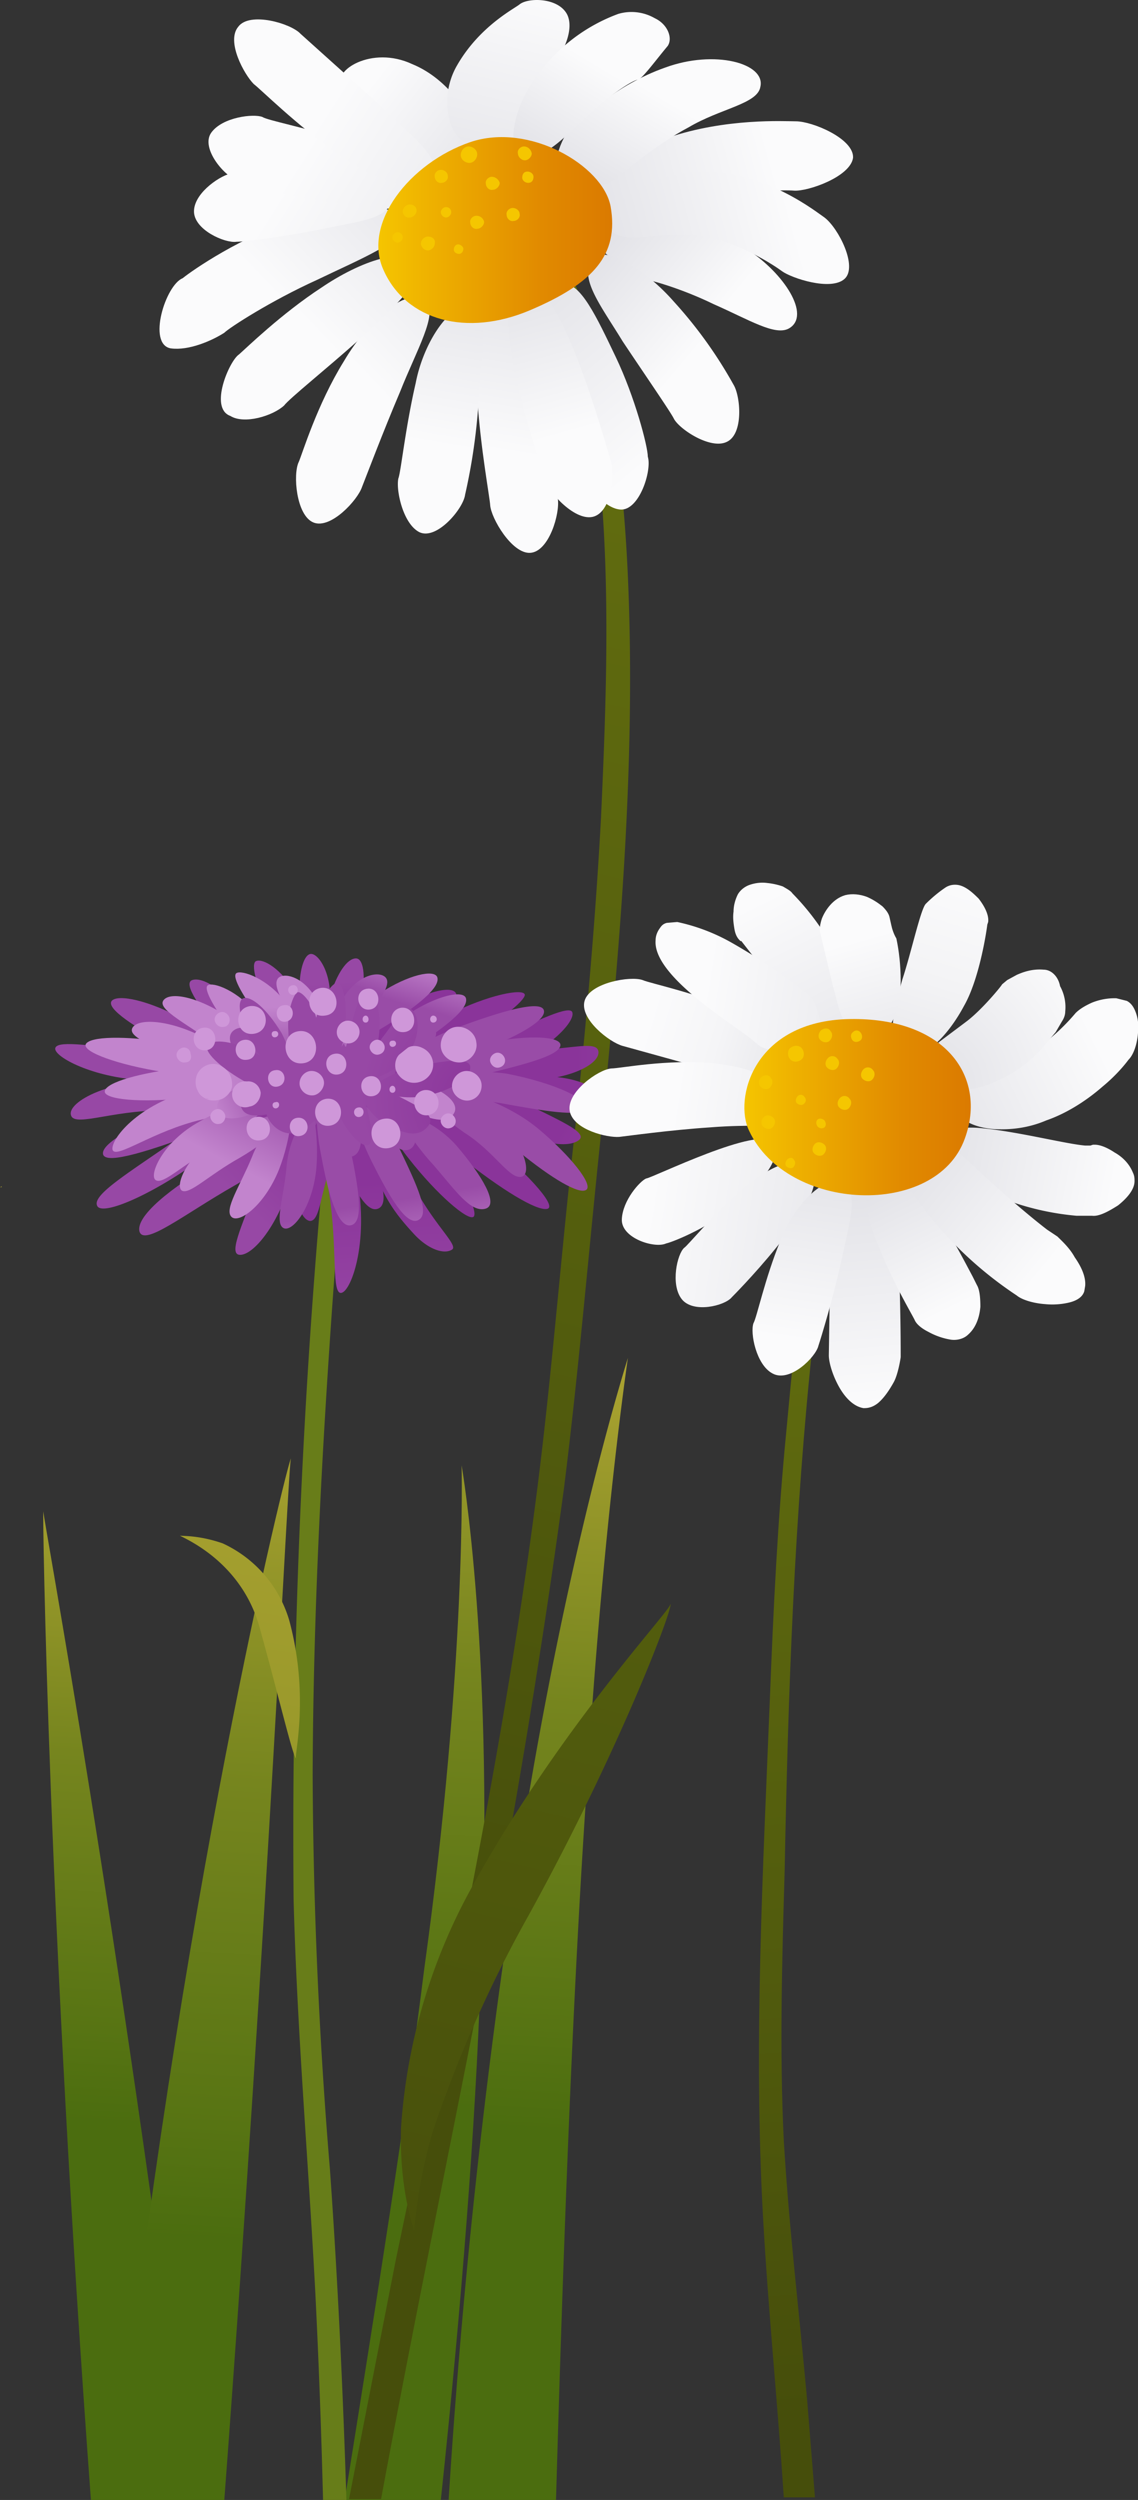 <svg xmlns="http://www.w3.org/2000/svg" xml:space="preserve" id="Layer_1" width="131.4" height="288.5" x="0" y="0" style="enable-background:new 0 0 131.4 288.5" version="1.1"><rect width="100%" height="100%" fill="#333333" stroke="none"/><style>.st26{fill:#f5c600}.st94{fill:#cf97d9}</style><linearGradient id="SVGID_1_" x1="1.2" x2="-3" y1="136.5" y2="138.2" gradientUnits="userSpaceOnUse"><stop offset="0" style="stop-color:#d9bd42"/><stop offset=".3" style="stop-color:#a8a130"/><stop offset=".6" style="stop-color:#76851e"/><stop offset=".9" style="stop-color:#577413"/><stop offset="1" style="stop-color:#4b6d0f"/></linearGradient><path d="M0 137h.2v-.1l-.2.1z" style="fill:url(#SVGID_1_)"/><linearGradient id="SVGID_2_" x1="67.9" x2="60.8" y1="122.7" y2="245.8" gradientUnits="userSpaceOnUse"><stop offset="0" style="stop-color:#d9bd42"/><stop offset=".3" style="stop-color:#a8a130"/><stop offset=".6" style="stop-color:#76851e"/><stop offset=".9" style="stop-color:#577413"/><stop offset="1" style="stop-color:#4b6d0f"/></linearGradient><path d="M67.7 207c1.9-31 4.8-50.2 4.8-50.3 0 .1-6 18.6-11.3 49.6a812 812 0 0 0-9.4 82.2h12.4c.9-31.4 2-59.4 3.5-81.5z" style="fill:url(#SVGID_2_)"/><linearGradient id="SVGID_3_" x1="18.9" x2="12.7" y1="138.8" y2="245" gradientUnits="userSpaceOnUse"><stop offset="0" style="stop-color:#d9bd42"/><stop offset=".3" style="stop-color:#a8a130"/><stop offset=".6" style="stop-color:#76851e"/><stop offset=".9" style="stop-color:#577413"/><stop offset="1" style="stop-color:#4b6d0f"/></linearGradient><path d="M5 174.4c-.1.2.6 47.9 5.5 114.1h11.6C13.7 222 4.9 174.6 5 174.4z" style="fill:url(#SVGID_3_)"/><linearGradient id="SVGID_4_" x1="55.9" x2="48.6" y1="117.6" y2="243" gradientUnits="userSpaceOnUse"><stop offset="0" style="stop-color:#d9bd42"/><stop offset=".3" style="stop-color:#a8a130"/><stop offset=".6" style="stop-color:#76851e"/><stop offset=".9" style="stop-color:#577413"/><stop offset="1" style="stop-color:#4b6d0f"/></linearGradient><path d="M55.5 228c1.7-36.5-2.2-58.9-2.2-58.9 0 .1.6 22.7-4.3 58-2.2 17.6-5.5 38.3-9.2 61.4h11.1c2.4-22.6 4-43 4.6-60.5z" style="fill:url(#SVGID_4_)"/><linearGradient id="SVGID_5_" x1="29.3" x2="21.6" y1="125.8" y2="258.4" gradientUnits="userSpaceOnUse"><stop offset="0" style="stop-color:#d9bd42"/><stop offset=".3" style="stop-color:#a8a130"/><stop offset=".6" style="stop-color:#76851e"/><stop offset=".9" style="stop-color:#577413"/><stop offset="1" style="stop-color:#4b6d0f"/></linearGradient><path d="M33.6 168.3c-.3 0-13.1 51.6-20.4 120.2h12.7c5.1-68 7.4-120.1 7.7-120.2z" style="fill:url(#SVGID_5_)"/><linearGradient id="SVGID_6_" x1="78.4" x2="35.8" y1="46.8" y2="224" gradientUnits="userSpaceOnUse"><stop offset="0" style="stop-color:#626d0f"/><stop offset=".6" style="stop-color:#525c0d"/><stop offset="1" style="stop-color:#464e0b"/></linearGradient><path d="M55.1 231.7a994 994 0 0 0 10-59.8c1.6-12.7 2.7-25.5 4-38.2 2.1-20.2 4-40.6 3.6-60.9-.2-9.5-.8-19.1-2.8-28.5-1.5-7-3.9-14.4-8.6-20-.5-.7-1.6 0-1.1.7 6.4 8.1 8 19.4 9 29.4 1.3 13.3.8 26.6.2 39.9-.7 13-1.9 25.9-3.3 38.8-1.4 12.7-2.4 25.5-4 38.2-3.8 30.1-10.2 59.8-16.4 89.5l-5.4 27.6H44c3.5-18.9 7.4-37.8 11.1-56.7z" style="fill:url(#SVGID_6_)"/><linearGradient id="SVGID_7_" x1="100.6" x2="46.7" y1="52.4" y2="276.3" gradientUnits="userSpaceOnUse"><stop offset="0" style="stop-color:#626d0f"/><stop offset=".6" style="stop-color:#525c0d"/><stop offset="1" style="stop-color:#464e0b"/></linearGradient><path d="M54.2 218.3a66.4 66.4 0 0 0-7.9 27.3c-.2 7.5 1.6 11.8 1.5 11.8.1 0 .2-4.5 2.1-11.2A145 145 0 0 1 61 221.1c10.7-19.4 16.9-36 16.4-36 .3.5-12.8 14.2-23.2 33.2z" style="fill:url(#SVGID_7_)"/><linearGradient id="SVGID_8_" x1="59.3" x2="43.3" y1="21.6" y2="9" gradientUnits="userSpaceOnUse"><stop offset="0" style="stop-color:#dedee3"/><stop offset=".1" style="stop-color:#e2e2e7"/><stop offset="1" style="stop-color:#fbfbfc"/></linearGradient><path d="M47.6 7.4c-4.7-2.2-9.3.8-8.1 2.5 1.3 2.4 3.1 2.7 4.6 4 1.7 1.2 3.3 3.3 3.3 3.7.2.5 2.6 1.8 4.7 1.9 2.3.1 3.3-3.9 2.5-5.1-.3-.8-2.6-5.2-7-7z" style="fill:url(#SVGID_8_)"/><linearGradient id="SVGID_9_" x1="54" x2="60.7" y1="26.9" y2="-1.1" gradientUnits="userSpaceOnUse"><stop offset="0" style="stop-color:#dedee3"/><stop offset=".1" style="stop-color:#e2e2e7"/><stop offset="1" style="stop-color:#fbfbfc"/></linearGradient><path d="M60 .5c-.6.5-4.6 2.5-7.2 7a8.4 8.4 0 0 0-.7 7c.8 1.8 2 2.4 2.9 2 8.5 1.5 5.8-5.6 9.1-9.3.6-.7 2.3-3.6 1.4-5.5-1-2-4.5-2-5.5-1.2z" style="fill:url(#SVGID_9_)"/><linearGradient id="SVGID_10_" x1="64.6" x2="89" y1="24.5" y2="17.7" gradientUnits="userSpaceOnUse"><stop offset="0" style="stop-color:#dedee3"/><stop offset=".1" style="stop-color:#e2e2e7"/><stop offset="1" style="stop-color:#fbfbfc"/></linearGradient><path d="M91.9 14c-1.3 0-8.1-.4-14.8 1.9-3.3 1.1-6.6 3.2-8 5.8-1.5 2.6-1 4.6-.1 4.8 2.7.2 4.5-2.5 10.1-3.4 5.2-1.1 11.5-1.2 12.6-1.1 1.6.1 6.5-1.6 6.8-3.8.1-2.2-4.7-4.2-6.6-4.2z" style="fill:url(#SVGID_10_)"/><linearGradient id="SVGID_11_" x1="71.4" x2="84.6" y1="23.4" y2="34.4" gradientUnits="userSpaceOnUse"><stop offset="0" style="stop-color:#dedee3"/><stop offset=".1" style="stop-color:#e2e2e7"/><stop offset="1" style="stop-color:#fbfbfc"/></linearGradient><path d="M86.3 28.8c-4.2-3-9.8-4.3-11-4.4-.8-.2-2.7.2-4.2 1.3-1.6 1.2-1.8 3.1-1 3.7 2 1.2 2.7 2.7 3.9 2.8.5-.1 4.5 1 8.4 2.9 4.1 1.8 7.1 3.7 8.7 2.8 2.6-1.5-.6-6.4-4.8-9.1z" style="fill:url(#SVGID_11_)"/><linearGradient id="SVGID_12_" x1="65.3" x2="78.8" y1="30.9" y2="42.3" gradientUnits="userSpaceOnUse"><stop offset="0" style="stop-color:#dedee3"/><stop offset=".1" style="stop-color:#e2e2e7"/><stop offset="1" style="stop-color:#fbfbfc"/></linearGradient><path d="M77.8 34.8c-3.5-4-8.4-6.7-9.5-4.8-1.4 2.2 1.1 5.3 3.6 9.4 2.6 3.9 5.5 8.1 5.9 8.9.6 1.2 4.2 3.6 6.1 2.7 2-.9 1.6-5.3.8-6.6a51 51 0 0 0-6.9-9.6z" style="fill:url(#SVGID_12_)"/><linearGradient id="SVGID_13_" x1="69.7" x2="77.3" y1="24.4" y2="11.7" gradientUnits="userSpaceOnUse"><stop offset="0" style="stop-color:#dedee3"/><stop offset=".1" style="stop-color:#e2e2e7"/><stop offset="1" style="stop-color:#fbfbfc"/></linearGradient><path d="M76.8 7.8c-5.7 2-9.7 6-10.5 6.5-1.2.9-3 5-1.7 6.7 1.4 1.7 5.5.5 6.5-.4.8-.6 4.6-3.9 8.4-5.9 3.7-2.2 8-2.7 8.3-4.7.6-2.7-5.3-4.3-11-2.2z" style="fill:url(#SVGID_13_)"/><linearGradient id="SVGID_14_" x1="66.6" x2="91.6" y1="32.2" y2="25.3" gradientUnits="userSpaceOnUse"><stop offset="0" style="stop-color:#dedee3"/><stop offset=".1" style="stop-color:#e2e2e7"/><stop offset="1" style="stop-color:#fbfbfc"/></linearGradient><path d="M95.2 25.1c-.9-.6-6.7-5.3-14-5.3-7.5.1-12.1 5.1-10.9 6.5 1.5 2.3 6.2.2 10.4.9 4.3.5 8.8 3.5 9.6 4.1 1.1.8 5.6 2.3 7.2.9 1.6-1.4-.7-5.9-2.3-7.1z" style="fill:url(#SVGID_14_)"/><linearGradient id="SVGID_15_" x1="56.6" x2="74.8" y1="31.8" y2="53.5" gradientUnits="userSpaceOnUse"><stop offset="0" style="stop-color:#dedee3"/><stop offset=".1" style="stop-color:#e2e2e7"/><stop offset="1" style="stop-color:#fbfbfc"/></linearGradient><path d="M71.1 41.2c-2.2-4.6-4.1-8.7-6.1-8.4-2.7.4-2.4 5.9-1 10.8 1.5 4.9 3 9.5 3 10.4.3 1.2 2.4 4.6 4.6 4.8 2.2.2 3.7-4.5 3.2-6.1 0-1.2-1.5-6.9-3.7-11.5z" style="fill:url(#SVGID_15_)"/><linearGradient id="SVGID_16_" x1="63" x2="59.3" y1="29.8" y2="52.4" gradientUnits="userSpaceOnUse"><stop offset="0" style="stop-color:#dedee3"/><stop offset=".1" style="stop-color:#e2e2e7"/><stop offset="1" style="stop-color:#fbfbfc"/></linearGradient><path d="M58 34.9c-5.7.4-1.5 21.6-1.4 23.4.1 1.5 2.5 5.6 4.6 5.5 2.2-.1 3.5-4.6 3.2-6.3-.3-2.4-2.8-22.8-6.4-22.6z" style="fill:url(#SVGID_16_)"/><linearGradient id="SVGID_17_" x1="60" x2="65.5" y1="30.2" y2="50.1" gradientUnits="userSpaceOnUse"><stop offset="0" style="stop-color:#dedee3"/><stop offset=".1" style="stop-color:#e2e2e7"/><stop offset="1" style="stop-color:#fbfbfc"/></linearGradient><path d="M60.5 32.8c-4.9 1.6 1.8 20.2 2.4 22.5.4 1.5 3.6 5 5.7 4.3 2.1-.7 2.4-5.1 1.9-6.5-.6-1.9-6-21.7-10-20.3z" style="fill:url(#SVGID_17_)"/><linearGradient id="SVGID_18_" x1="54.5" x2="50.6" y1="28.5" y2="51.4" gradientUnits="userSpaceOnUse"><stop offset="0" style="stop-color:#dedee3"/><stop offset=".1" style="stop-color:#e2e2e7"/><stop offset="1" style="stop-color:#fbfbfc"/></linearGradient><path d="M54.9 35.6C52.6 34.1 49 39 48 44.2c-1.2 5.2-1.7 10.2-2 11-.3 1.3.5 5.2 2.4 6.2 2 1 5.1-2.7 5.3-4.3a68 68 0 0 0 1.6-11.5c.2-4.8 1.3-8.8-.4-10z" style="fill:url(#SVGID_18_)"/><linearGradient id="SVGID_19_" x1="61.8" x2="44.1" y1="28.7" y2="45.5" gradientUnits="userSpaceOnUse"><stop offset="0" style="stop-color:#dedee3"/><stop offset=".1" style="stop-color:#e2e2e7"/><stop offset="1" style="stop-color:#fbfbfc"/></linearGradient><path d="M39.7 41.7c-3.1 5-4.8 10.7-5.2 11.6-.7 1.4-.3 6.2 1.7 7 2 .8 5.1-2.6 5.6-4.1.4-1 2.4-6.3 4.4-11 1.9-4.8 4.4-9 3-10.4-1.9-1.9-6.5 1.8-9.5 6.9z" style="fill:url(#SVGID_19_)"/><linearGradient id="SVGID_20_" x1="54.5" x2="36.4" y1="21" y2="38.3" gradientUnits="userSpaceOnUse"><stop offset="0" style="stop-color:#dedee3"/><stop offset=".1" style="stop-color:#e2e2e7"/><stop offset="1" style="stop-color:#fbfbfc"/></linearGradient><path d="M37.1 33.2c-4.6 3-8.7 7-9.5 7.7-1.1.7-3.5 6.2-1 7.1 1.6 1 4.9 0 6.2-1.2 1.3-1.7 16.7-13.3 15.4-15.9-1-2.8-6.7-.7-11.1 2.3z" style="fill:url(#SVGID_20_)"/><linearGradient id="SVGID_21_" x1="48.7" x2="30.4" y1="15.2" y2="32.7" gradientUnits="userSpaceOnUse"><stop offset="0" style="stop-color:#dedee3"/><stop offset=".1" style="stop-color:#e2e2e7"/><stop offset="1" style="stop-color:#fbfbfc"/></linearGradient><path d="M34 25.4c-6 1.8-11.8 5.8-12.9 6.7-2 .8-4.1 7.6-1.4 8.1 2.1.3 4.8-.9 6.2-1.8.6-.6 5.4-3.7 10.7-6.1 5.2-2.5 10.2-4.5 10-6.4-.3-2.7-6.6-2.5-12.6-.5z" style="fill:url(#SVGID_21_)"/><linearGradient id="SVGID_22_" x1="59" x2="32.1" y1="39.7" y2="22.6" gradientUnits="userSpaceOnUse"><stop offset="0" style="stop-color:#dedee3"/><stop offset=".1" style="stop-color:#e2e2e7"/><stop offset="1" style="stop-color:#fbfbfc"/></linearGradient><path d="M36.5 19.1c-4.6.1-8.9 1-9.7.9-1.1.1-4.3 2.1-4.4 4.3-.1 2.2 3.6 3.8 4.9 3.6.9 0 5.6-.6 9.6-1.4 4-.9 7.6-1.1 8.2-3.1.9-2.6-3.9-4.5-8.6-4.3z" style="fill:url(#SVGID_22_)"/><linearGradient id="SVGID_23_" x1="61.6" x2="34.3" y1="36" y2="18.6" gradientUnits="userSpaceOnUse"><stop offset="0" style="stop-color:#dedee3"/><stop offset=".1" style="stop-color:#e2e2e7"/><stop offset="1" style="stop-color:#fbfbfc"/></linearGradient><path d="M39.8 16.2c-4.6-1.5-8.9-2.3-9.5-2.7-1-.4-4.6 0-5.9 1.8-1.3 1.8 1.6 5.2 3.2 5.6 1 .5 6 1.8 10.3 2.4 4.4.6 8.1 1.5 9.2-.2 1.4-2.2-2.7-5.5-7.3-6.9z" style="fill:url(#SVGID_23_)"/><linearGradient id="SVGID_24_" x1="66.1" x2="38.2" y1="29.3" y2="11.6" gradientUnits="userSpaceOnUse"><stop offset="0" style="stop-color:#dedee3"/><stop offset=".1" style="stop-color:#e2e2e7"/><stop offset="1" style="stop-color:#fbfbfc"/></linearGradient><path d="m43.6 11.9-8.9-8c-1.1-1.2-5.9-2.6-7.2-.8-1.4 1.7.7 5.5 1.8 6.6.8.6 4.9 4.7 9.6 8 4.7 3.5 10.6 4.9 11.2 2.9.9-2.6-2.8-5-6.5-8.7z" style="fill:url(#SVGID_24_)"/><linearGradient id="SVGID_25_" x1="61.7" x2="69.2" y1="20" y2="7.5" gradientUnits="userSpaceOnUse"><stop offset="0" style="stop-color:#dedee3"/><stop offset=".1" style="stop-color:#e2e2e7"/><stop offset="1" style="stop-color:#fbfbfc"/></linearGradient><path d="M75.6 2.1a5.4 5.4 0 0 0-4.2-.5 20 20 0 0 0-9.2 6.9c-3 3.7-3.9 9.1-1.7 9.4 2.6.4 4.3-1.8 7.2-4.4 2.7-2.6 5.6-4.4 6-4.3.6-.3 1.9-2.1 3.4-3.9.6-.9 0-2.5-1.5-3.2z" style="fill:url(#SVGID_25_)"/><linearGradient id="SVGID_26_" x1="43.7" x2="70.6" y1="26.5" y2="26.5" gradientUnits="userSpaceOnUse"><stop offset="0" style="stop-color:#f5c500"/><stop offset=".2" style="stop-color:#efb300"/><stop offset=".7" style="stop-color:#e18a00"/><stop offset="1" style="stop-color:#db7a00"/></linearGradient><path d="M54.3 16.4c-7 2.4-12.5 9.4-10 14.8 2.6 5.8 9.6 7.7 16.9 4.6 7.3-3.1 10.3-6.4 9.3-12-.9-4.7-9.4-9.7-16.2-7.4z" style="fill:url(#SVGID_26_)"/><path d="M56.8 20.4c-.4 0-.8.4-.7.8 0 .4.4.8.8.7.4 0 .8-.4.8-.8a1 1 0 0 0-.9-.7zM60.9 19.8c-.4 0-.6.3-.6.7 0 .3.3.6.7.6.4 0 .6-.3.6-.7 0-.3-.3-.6-.7-.6zM51.5 23.9c-.3 0-.6.3-.6.6s.3.6.6.6.6-.3.6-.6c0-.4-.3-.6-.6-.6zM55 24.9c-.4 0-.8.4-.7.8 0 .4.4.8.8.7.4 0 .8-.4.8-.8a.9.9 0 0 0-.9-.7zM54.1 16.9c-.5 0-.9.5-.9 1s.5.9 1 .9.9-.5.9-1-.5-.9-1-.9zM50.9 19.6c-.4 0-.8.4-.7.8 0 .4.4.8.8.7.4 0 .8-.4.7-.8 0-.4-.4-.7-.8-.7zM47.3 23.6c-.4 0-.8.4-.8.8s.4.8.8.7c.4 0 .8-.4.8-.8s-.3-.7-.8-.7zM49.4 27.3c-.4 0-.8.4-.8.8s.4.8.8.8.8-.4.8-.8c.1-.5-.3-.8-.8-.8zM52.9 28.2c-.3 0-.5.3-.5.6s.3.5.6.5.5-.3.5-.6c0-.2-.3-.5-.6-.5zM45.9 26.8c-.3 0-.6.3-.6.6s.3.6.6.6.6-.3.6-.6c0-.4-.3-.6-.6-.6zM59.2 24c-.4 0-.8.4-.7.8 0 .4.4.8.8.7.4 0 .8-.4.7-.8 0-.4-.4-.7-.8-.7zM60.5 16.9c-.4 0-.8.4-.7.8 0 .4.4.8.8.8s.8-.4.8-.8c-.1-.5-.5-.8-.9-.8z" class="st26"/><linearGradient id="SVGID_27_" x1="-2506.9" x2="940.3" y1="-15455.2" y2="5750.1" gradientUnits="userSpaceOnUse"><stop offset="0" style="stop-color:#d9bd42"/><stop offset=".3" style="stop-color:#a8a130"/><stop offset=".6" style="stop-color:#76851e"/><stop offset=".9" style="stop-color:#577413"/><stop offset="1" style="stop-color:#4b6d0f"/></linearGradient><path d="M38.1 250.4a579.5 579.5 0 0 1-2-45.6c.1-27.5 2.2-55.1 4.5-82.5.1-1.3-1.9-1.6-2-.3a852.6 852.6 0 0 0-4.7 97.2c.4 15.1 1.7 30.1 2.5 45.2.4 8 .7 16 .9 24.1H40c-.4-12.7-1-25.4-1.9-38.1z" style="fill:url(#SVGID_27_)"/><radialGradient id="SVGID_28_" cx="271" cy="1480.7" r="11.2" gradientTransform="matrix(-1 0 0 1 326.2 -1353)" gradientUnits="userSpaceOnUse"><stop offset="0" style="stop-color:#8a349a"/><stop offset="1" style="stop-color:#9748a5"/></radialGradient><path d="M23.9 125c.1 3.5 6.7 6.2 14.7 5.9 8-.3 14.4-3.3 14.3-6.9-.1-3.5-6.7-6.1-14.7-5.9-8.1.3-14.5 3.4-14.3 6.9z" style="fill:url(#SVGID_28_)"/><linearGradient id="SVGID_29_" x1="269" x2="270.2" y1="1505.7" y2="1488.5" gradientTransform="matrix(-1 0 0 1 326.2 -1353)" gradientUnits="userSpaceOnUse"><stop offset="0" style="stop-color:#9748a5"/><stop offset="1" style="stop-color:#8a349a"/></linearGradient><path d="M39.3 149.2c1.1.2 3.4-5.6 1.9-13.5-1.2-7.7-5-12.9-5.1-12.7.1 0 .5 6.1 1.6 13 1.4 6.9.5 13 1.6 13.2z" style="fill:url(#SVGID_29_)"/><linearGradient id="SVGID_30_" x1="267.7" x2="268.9" y1="1505.6" y2="1488.4" gradientTransform="matrix(-1 0 0 1 326.2 -1353)" gradientUnits="userSpaceOnUse"><stop offset="0" style="stop-color:#9748a5"/><stop offset="1" style="stop-color:#8a349a"/></linearGradient><path d="M43.6 139.5c1.5-.5.4-4-1.8-8.5-2.3-4.2-5.5-6.7-5.5-6.7s.2 4.2 2.3 8.2c2 3.9 3.5 7.5 5 7z" style="fill:url(#SVGID_30_)"/><linearGradient id="SVGID_31_" x1="261.6" x2="262.8" y1="1505.2" y2="1488" gradientTransform="matrix(-1 0 0 1 326.2 -1353)" gradientUnits="userSpaceOnUse"><stop offset="0" style="stop-color:#9748a5"/><stop offset="1" style="stop-color:#8a349a"/></linearGradient><path d="M52.2 144.2c.9-.6-3.3-3.8-5.7-10.2a54.4 54.4 0 0 0-5.9-10.8c.1 0-.1 5.7 2.6 12 1.3 3.1 2.2 4.6 4.5 7.1 1.7 1.9 3.6 2.5 4.5 1.9z" style="fill:url(#SVGID_31_)"/><linearGradient id="SVGID_32_" x1="254.8" x2="260.5" y1="1497" y2="1488.9" gradientTransform="matrix(-1 0 0 1 326.2 -1353)" gradientUnits="userSpaceOnUse"><stop offset="0" style="stop-color:#9748a5"/><stop offset="1" style="stop-color:#8a349a"/></linearGradient><path d="M54.7 140.4c.5-.6-1.2-4.3-4.7-8.7-3.4-4.3-7.4-6.7-7.4-6.7s1.3 4.6 4.6 8.7c3.2 4.1 6.9 7.3 7.5 6.7z" style="fill:url(#SVGID_32_)"/><linearGradient id="SVGID_33_" x1="245.5" x2="257.5" y1="1493.6" y2="1487" gradientTransform="matrix(-1 0 0 1 326.2 -1353)" gradientUnits="userSpaceOnUse"><stop offset="0" style="stop-color:#9748a5"/><stop offset="1" style="stop-color:#8a349a"/></linearGradient><path d="M63.2 139.5c1.2-.3-2.6-4.5-7.9-8.7-5.2-4.2-10.8-5.2-10.8-5.2.1 0 3.6 4 8.5 7.8 4.9 3.9 9 6.4 10.2 6.1z" style="fill:url(#SVGID_33_)"/><linearGradient id="SVGID_34_" x1="242.4" x2="258.8" y1="1488.8" y2="1478.9" gradientTransform="matrix(-1 0 0 1 326.2 -1353)" gradientUnits="userSpaceOnUse"><stop offset="0" style="stop-color:#9748a5"/><stop offset="1" style="stop-color:#8a349a"/></linearGradient><path d="M66.8 131.6c1.4-1-3.3-2.7-7.9-5.2a25.7 25.7 0 0 0-9.1-3s2.8 3.6 7.4 6.1c4.6 2.4 8.2 3.1 9.6 2.1z" style="fill:url(#SVGID_34_)"/><linearGradient id="SVGID_35_" x1="240.2" x2="259.9" y1="1478.6" y2="1478.6" gradientTransform="matrix(-1 0 0 1 326.2 -1353)" gradientUnits="userSpaceOnUse"><stop offset="0" style="stop-color:#9748a5"/><stop offset="1" style="stop-color:#8a349a"/></linearGradient><path d="M69.1 121.4c-.1-1.6-4.2.1-9.7-.3a15.7 15.7 0 0 0-9.9 2.7c.2-.1 4.4.5 9.8.8 5.6.4 9.9-1.6 9.8-3.2z" style="fill:url(#SVGID_35_)"/><linearGradient id="SVGID_36_" x1="246" x2="255.9" y1="1473.8" y2="1480.1" gradientTransform="matrix(-1 0 0 1 326.2 -1353)" gradientUnits="userSpaceOnUse"><stop offset="0" style="stop-color:#9748a5"/><stop offset="1" style="stop-color:#8a349a"/></linearGradient><path d="M49.1 124.1c-.1 0 4.4 1.3 9.6-1 5.1-2.3 7.6-5.2 7.4-6.2-.1-1.1-4.3 1-8.7 3-4.2 1.9-8.2 4.2-8.3 4.2z" style="fill:url(#SVGID_36_)"/><linearGradient id="SVGID_37_" x1="237.5" x2="250.1" y1="1483.3" y2="1480.9" gradientTransform="matrix(-1 0 0 1 326.2 -1353)" gradientUnits="userSpaceOnUse"><stop offset="0" style="stop-color:#9748a5"/><stop offset="1" style="stop-color:#8a349a"/></linearGradient><path d="M55.9 125.2a21 21 0 0 0 7.8 2.5c4.4.3 6.3 1.3 7.5 1.2 1.2-.2.3-1.4-1.2-2.5a11.7 11.7 0 0 0-5.7-2.1c-4.4-.6-8.3 1-8.4.9z" style="fill:url(#SVGID_37_)"/><path d="M39.2 125.9c0 .1-2.4 2.5-4.1 6.7-1.8 4.6-.5 8.2.7 8.3 1.2 0 1.2-3.4 2.6-7 1.4-3.7.9-8 .8-8z" style="fill:#8a349a"/><linearGradient id="SVGID_38_" x1="286.9" x2="278.8" y1="1502.5" y2="1493.9" gradientTransform="matrix(-1 0 0 1 326.2 -1353)" gradientUnits="userSpaceOnUse"><stop offset="0" style="stop-color:#9748a5"/><stop offset="1" style="stop-color:#8a349a"/></linearGradient><path d="M34.6 128.3c0-.1-3 3.1-4.7 7.8-1.6 4.6-3.6 8.5-2.3 8.7 1.3.2 3.9-2.5 5.6-7.3 1.6-4.6 1.3-9.1 1.4-9.2z" style="fill:url(#SVGID_38_)"/><linearGradient id="SVGID_39_" x1="290.6" x2="282.4" y1="1499" y2="1490.4" gradientTransform="matrix(-1 0 0 1 326.2 -1353)" gradientUnits="userSpaceOnUse"><stop offset="0" style="stop-color:#9748a5"/><stop offset="1" style="stop-color:#8a349a"/></linearGradient><path d="M36.3 128s-4.8 2.3-10.8 5.7c-6.1 3.5-9.8 6.7-9.4 8.4.5 1.8 5.2-2 11-5.3 5.9-3.3 9.3-8.8 9.2-8.8z" style="fill:url(#SVGID_39_)"/><linearGradient id="SVGID_40_" x1="296.5" x2="290.4" y1="1493.3" y2="1490.6" gradientTransform="matrix(-1 0 0 1 326.2 -1353)" gradientUnits="userSpaceOnUse"><stop offset="0" style="stop-color:#9748a5"/><stop offset="1" style="stop-color:#8a349a"/></linearGradient><path d="M32.9 127.6c.2 0-6-.6-12.1 3.6-5.7 4-10.1 6.6-9.6 7.9.4 1.3 5.9-1 11.4-4.9a111 111 0 0 1 10.3-6.6z" style="fill:url(#SVGID_40_)"/><linearGradient id="SVGID_41_" x1="297.8" x2="291.8" y1="1490.3" y2="1487.6" gradientTransform="matrix(-1 0 0 1 326.2 -1353)" gradientUnits="userSpaceOnUse"><stop offset="0" style="stop-color:#9748a5"/><stop offset="1" style="stop-color:#8a349a"/></linearGradient><path d="M35.2 125.3c.1 0-5.6-.7-12.4 1.7-6.6 2.4-11.2 4.9-10.9 6.2.3 1.3 5.7-.5 11.9-2.8 6.1-2.3 11.3-5.1 11.4-5.1z" style="fill:url(#SVGID_41_)"/><linearGradient id="SVGID_42_" x1="298.6" x2="292.5" y1="1488.7" y2="1485.9" gradientTransform="matrix(-1 0 0 1 326.2 -1353)" gradientUnits="userSpaceOnUse"><stop offset="0" style="stop-color:#9748a5"/><stop offset="1" style="stop-color:#8a349a"/></linearGradient><path d="M32.5 128.7c.1.1-4.5-3.7-12.1-4-7.6-.4-12.7 2.5-12.2 4 .4 1.5 5.5-.9 11.9-.5l12.4.5z" style="fill:url(#SVGID_42_)"/><linearGradient id="SVGID_43_" x1="299.2" x2="288.5" y1="1477.5" y2="1481" gradientTransform="matrix(-1 0 0 1 326.2 -1353)" gradientUnits="userSpaceOnUse"><stop offset="0" style="stop-color:#9748a5"/><stop offset="1" style="stop-color:#8a349a"/></linearGradient><path d="M26 125.3c.2.1-3.5-3.6-9.5-4.1-5.6-.4-9.7-1.2-10.1-.3-.4.9 3.9 3.3 9.5 3.7l10.1.7z" style="fill:url(#SVGID_43_)"/><linearGradient id="SVGID_44_" x1="297.6" x2="286.9" y1="1472.6" y2="1476.2" gradientTransform="matrix(-1 0 0 1 326.2 -1353)" gradientUnits="userSpaceOnUse"><stop offset="0" style="stop-color:#9748a5"/><stop offset="1" style="stop-color:#8a349a"/></linearGradient><path d="M28 123.6s-2.2-3.4-6.5-5.8-7.9-3.1-8.6-2.3c-.7.9 2.8 3.1 6.8 5.3 3.9 2.2 8.3 2.8 8.3 2.8z" style="fill:url(#SVGID_44_)"/><linearGradient id="SVGID_45_" x1="296.8" x2="286.1" y1="1470.3" y2="1473.8" gradientTransform="matrix(-1 0 0 1 326.2 -1353)" gradientUnits="userSpaceOnUse"><stop offset="0" style="stop-color:#9748a5"/><stop offset="1" style="stop-color:#8a349a"/></linearGradient><path d="M31.8 124.9s-.3-3.7-3.1-7.2c-2.8-3.5-5.3-5-6.5-4.6-1.2.4 1.2 3.6 3.7 6.7 2.4 3 5.9 5 5.9 5.1z" style="fill:url(#SVGID_45_)"/><linearGradient id="SVGID_46_" x1="256.8" x2="269.2" y1="1474.3" y2="1474.3" gradientTransform="matrix(-1 0 0 1 326.2 -1353)" gradientUnits="userSpaceOnUse"><stop offset="0" style="stop-color:#9748a5"/><stop offset="1" style="stop-color:#8a349a"/></linearGradient><path d="M40.2 122.4c0 .1 3.6-.3 7.1-2.6 3.3-2.4 5.6-3.7 5.4-5-.2-1.3-4-.3-7.3 2a18.3 18.3 0 0 0-5.2 5.6z" style="fill:url(#SVGID_46_)"/><linearGradient id="SVGID_47_" x1="248.7" x2="258.6" y1="1469.5" y2="1475.7" gradientTransform="matrix(-1 0 0 1 326.2 -1353)" gradientUnits="userSpaceOnUse"><stop offset="0" style="stop-color:#9748a5"/><stop offset="1" style="stop-color:#8a349a"/></linearGradient><path d="M45.6 124.2c.1-.2 3.3-1.9 7.7-4 4.3-2.2 7.3-4.7 7.3-5.4-.1-.8-4.3 0-8.8 2.3-4.7 2.2-6.5 7.2-6.2 7.1z" style="fill:url(#SVGID_47_)"/><linearGradient id="SVGID_48_" x1="269.5" x2="269.4" y1="1466" y2="1473.1" gradientTransform="matrix(-1 0 0 1 326.2 -1353)" gradientUnits="userSpaceOnUse"><stop offset="0" style="stop-color:#9748a5"/><stop offset="1" style="stop-color:#8a349a"/></linearGradient><path d="M38.8 120.5s1.9-1.8 2.7-4.5c.8-2.7.6-5.4-.4-5.4s-2.2 1.7-3 4.4c-.7 2.8.7 5.6.7 5.5z" style="fill:url(#SVGID_48_)"/><linearGradient id="SVGID_49_" x1="277.3" x2="277.2" y1="1466.1" y2="1473.3" gradientTransform="matrix(-1 0 0 1 326.2 -1353)" gradientUnits="userSpaceOnUse"><stop offset="0" style="stop-color:#9748a5"/><stop offset="1" style="stop-color:#8a349a"/></linearGradient><path d="M35 120.3s.7-2.8-.9-5.7c-1.6-2.8-3.7-4-4.5-3.7-.7.2 0 3 1.4 5.4 1.3 2.3 4 3.9 4 4z" style="fill:url(#SVGID_49_)"/><linearGradient id="SVGID_50_" x1="273.2" x2="273" y1="1466" y2="1473.2" gradientTransform="matrix(-1 0 0 1 326.2 -1353)" gradientUnits="userSpaceOnUse"><stop offset="0" style="stop-color:#9748a5"/><stop offset="1" style="stop-color:#8a349a"/></linearGradient><path d="M36.4 119.2s1.7-1.9 1.7-4.6c-.1-2.8-1.5-4.7-2.3-4.5-.8.2-1.3 2.3-1.2 4.5a9.4 9.4 0 0 0 1.8 4.6z" style="fill:url(#SVGID_50_)"/><linearGradient id="SVGID_51_" x1="244.1" x2="253.9" y1="1490.4" y2="1483.5" gradientTransform="matrix(-1 0 0 1 326.2 -1353)" gradientUnits="userSpaceOnUse"><stop offset="0" style="stop-color:#c284cd"/><stop offset="1" style="stop-color:#994ca7"/></linearGradient><path d="M54.2 126.2c-3.6-.9 1.9 3.6 5.7 6.7 3.8 3.1 7 5 7.8 4.4.8-.6-1.8-3.9-5.5-7-3.6-3-8-4.1-8-4.1z" style="fill:url(#SVGID_51_)"/><linearGradient id="SVGID_52_" x1="283.6" x2="275.3" y1="1466.3" y2="1475.7" gradientTransform="matrix(-1 0 0 1 326.2 -1353)" gradientUnits="userSpaceOnUse"><stop offset="0" style="stop-color:#c284cd"/><stop offset="1" style="stop-color:#994ca7"/></linearGradient><path d="M27.3 112.3c-.6.4.9 2.9 2.9 5.5 2 2.4 4.1 4.4 4.1 4.5.1.2 1.1-3.5-1.3-6.6-2.1-2.8-5.1-3.8-5.7-3.4z" style="fill:url(#SVGID_52_)"/><linearGradient id="SVGID_53_" x1="286.3" x2="277.9" y1="1468.7" y2="1478.1" gradientTransform="matrix(-1 0 0 1 326.2 -1353)" gradientUnits="userSpaceOnUse"><stop offset="0" style="stop-color:#c284cd"/><stop offset="1" style="stop-color:#994ca7"/></linearGradient><path d="M24 113.7c-.6.4.9 2.9 2.9 5.5 2 2.4 4.1 4.4 4.1 4.5.1.2 1.1-3.5-1.3-6.6-2.2-2.8-5.1-3.8-5.7-3.4z" style="fill:url(#SVGID_53_)"/><linearGradient id="SVGID_54_" x1="288.5" x2="280.1" y1="1470.6" y2="1480" gradientTransform="matrix(-1 0 0 1 326.2 -1353)" gradientUnits="userSpaceOnUse"><stop offset="0" style="stop-color:#c284cd"/><stop offset="1" style="stop-color:#994ca7"/></linearGradient><path d="M18.9 115.4c-.9 1.1 2.9 2.8 6.7 5.7 3.8 2.8 7.5 4.7 7.5 4.7 0 .1-1.2-4.4-5.3-7.4-4.1-3.2-8-4.1-8.9-3z" style="fill:url(#SVGID_54_)"/><linearGradient id="SVGID_55_" x1="291.4" x2="283" y1="1473.2" y2="1482.6" gradientTransform="matrix(-1 0 0 1 326.2 -1353)" gradientUnits="userSpaceOnUse"><stop offset="0" style="stop-color:#c284cd"/><stop offset="1" style="stop-color:#994ca7"/></linearGradient><path d="M15.3 118.6c-.7 1.2 3.2 2.3 7.4 4.6 4.2 2.1 8.1 3.5 8.1 3.5.1.1-1.8-4.1-6.4-6.5-4.3-2.5-8.4-2.8-9.1-1.6z" style="fill:url(#SVGID_55_)"/><linearGradient id="SVGID_56_" x1="300.4" x2="281.2" y1="1485.2" y2="1485.4" gradientTransform="matrix(-1 0 0 1 326.2 -1353)" gradientUnits="userSpaceOnUse"><stop offset="0" style="stop-color:#c284cd"/><stop offset="1" style="stop-color:#994ca7"/></linearGradient><path d="M34.3 126.5c.2.1-4.9-2.6-11.7-.8-6.8 1.7-9.9 5.9-9.6 7 .4 1.1 4.7-2.2 10.3-3.5 5.6-1.6 10.9-2.7 11-2.7z" style="fill:url(#SVGID_56_)"/><linearGradient id="SVGID_57_" x1="300.3" x2="281.1" y1="1478.2" y2="1478.3" gradientTransform="matrix(-1 0 0 1 326.2 -1353)" gradientUnits="userSpaceOnUse"><stop offset="0" style="stop-color:#c284cd"/><stop offset="1" style="stop-color:#994ca7"/></linearGradient><path d="M28.4 123.5s-3.7-2.3-8.9-3.2c-5.2-.8-9.1-.7-9.6.2-.4.9 3.8 2.4 8.9 3.2 4.9.8 9.6-.2 9.6-.2z" style="fill:url(#SVGID_57_)"/><linearGradient id="SVGID_58_" x1="300.3" x2="281.1" y1="1481.3" y2="1481.4" gradientTransform="matrix(-1 0 0 1 326.2 -1353)" gradientUnits="userSpaceOnUse"><stop offset="0" style="stop-color:#c284cd"/><stop offset="1" style="stop-color:#994ca7"/></linearGradient><path d="M30.8 123.9s-4.2-1.3-9.5-.7c-5.2.6-9 1.7-9.2 2.7-.2 1 4.3 1.4 9.4.8 5.1-.5 9.3-2.7 9.3-2.8z" style="fill:url(#SVGID_58_)"/><linearGradient id="SVGID_59_" x1="285.2" x2="280.4" y1="1494.9" y2="1485.8" gradientTransform="matrix(-1 0 0 1 326.2 -1353)" gradientUnits="userSpaceOnUse"><stop offset="0" style="stop-color:#c284cd"/><stop offset="1" style="stop-color:#994ca7"/></linearGradient><path d="M21 137.4c.9.5 3.1-1.8 6.7-3.8 3.6-2.1 6.4-4.9 6.4-4.9 0 .1-4-.5-8 1.9-4.3 2.2-6 6.2-5.1 6.8z" style="fill:url(#SVGID_59_)"/><linearGradient id="SVGID_60_" x1="288" x2="283.2" y1="1493.4" y2="1484.3" gradientTransform="matrix(-1 0 0 1 326.2 -1353)" gradientUnits="userSpaceOnUse"><stop offset="0" style="stop-color:#c284cd"/><stop offset="1" style="stop-color:#994ca7"/></linearGradient><path d="M18 136.2c.9.5 3.1-1.8 6.7-3.8 3.6-2.1 6.4-4.9 6.4-4.9 0 .1-4-.5-8 1.9-4.3 2.3-6 6.3-5.1 6.8z" style="fill:url(#SVGID_60_)"/><linearGradient id="SVGID_61_" x1="273.6" x2="275" y1="1498.2" y2="1490.6" gradientTransform="matrix(-1 0 0 1 326.2 -1353)" gradientUnits="userSpaceOnUse"><stop offset="0" style="stop-color:#c284cd"/><stop offset="1" style="stop-color:#994ca7"/></linearGradient><path d="M32.7 141.7c1 .6 3.3-2.2 3.8-6.6.4-4.1-.5-7.3-.4-7.4a12 12 0 0 0-3 6.8c-.3 3.6-1.4 6.6-.4 7.2z" style="fill:url(#SVGID_61_)"/><linearGradient id="SVGID_62_" x1="281.9" x2="277.1" y1="1496.6" y2="1487.5" gradientTransform="matrix(-1 0 0 1 326.2 -1353)" gradientUnits="userSpaceOnUse"><stop offset="0" style="stop-color:#c284cd"/><stop offset="1" style="stop-color:#994ca7"/></linearGradient><path d="M26.7 140.4c.8.9 3.8-1.2 5.5-5.4 1.5-3.8 1.5-7.2 1.6-7.3 0-.1-3.3 2.1-4.7 5.8-1.4 3.4-3.2 6-2.4 6.9z" style="fill:url(#SVGID_62_)"/><linearGradient id="SVGID_63_" x1="263.4" x2="264.7" y1="1496.4" y2="1488.8" gradientTransform="matrix(-1 0 0 1 326.2 -1353)" gradientUnits="userSpaceOnUse"><stop offset="0" style="stop-color:#c284cd"/><stop offset="1" style="stop-color:#994ca7"/></linearGradient><path d="M48.3 140.8c1.4-.7-.1-3.9-2.2-8.3-2.3-4.3-6-6.5-5.9-6.5 0 .1.7 4 2.7 8s4 7.5 5.4 6.8z" style="fill:url(#SVGID_63_)"/><linearGradient id="SVGID_64_" x1="269" x2="270.3" y1="1497.4" y2="1489.7" gradientTransform="matrix(-1 0 0 1 326.2 -1353)" gradientUnits="userSpaceOnUse"><stop offset="0" style="stop-color:#c284cd"/><stop offset="1" style="stop-color:#994ca7"/></linearGradient><path d="M40.5 141.4c1.5-.3 1-3.8 0-8.6s-4-7.9-3.9-7.8c0 .1-.4 4.1.5 8.4.8 4.4 1.9 8.3 3.4 8z" style="fill:url(#SVGID_64_)"/><linearGradient id="SVGID_65_" x1="257.1" x2="258.5" y1="1495.3" y2="1487.6" gradientTransform="matrix(-1 0 0 1 326.2 -1353)" gradientUnits="userSpaceOnUse"><stop offset="0" style="stop-color:#c284cd"/><stop offset="1" style="stop-color:#994ca7"/></linearGradient><path d="M56 139.5c1.7-.4-.3-3.8-3.3-7.3-3.1-3.5-7.2-4-7.1-3.9.1 0 1.8 3.3 4.5 6.2 2.5 2.9 4.2 5.4 5.9 5z" style="fill:url(#SVGID_65_)"/><linearGradient id="SVGID_66_" x1="248.1" x2="255.8" y1="1490.8" y2="1484.4" gradientTransform="matrix(-1 0 0 1 326.2 -1353)" gradientUnits="userSpaceOnUse"><stop offset="0" style="stop-color:#c284cd"/><stop offset="1" style="stop-color:#994ca7"/></linearGradient><path d="M60.2 135.8c1.4-.3.2-4.7-4.4-7.9-4.4-3-8.9-2.4-8.8-2.4.1 0 3.1 2.7 6.6 5.2 3.5 2.2 5.2 5.4 6.6 5.1z" style="fill:url(#SVGID_66_)"/><linearGradient id="SVGID_67_" x1="241.6" x2="256.1" y1="1483.4" y2="1480.6" gradientTransform="matrix(-1 0 0 1 326.2 -1353)" gradientUnits="userSpaceOnUse"><stop offset="0" style="stop-color:#c284cd"/><stop offset="1" style="stop-color:#994ca7"/></linearGradient><path d="M67.6 128c.7-1-3.4-3-9.1-4.1-5.6-.8-11.8 1.2-11.8 1.1 0 .1 6.1 1.6 11.1 2.3 4.9.9 9.1 1.6 9.8.7z" style="fill:url(#SVGID_67_)"/><linearGradient id="SVGID_68_" x1="244.1" x2="254.6" y1="1477" y2="1478.7" gradientTransform="matrix(-1 0 0 1 326.2 -1353)" gradientUnits="userSpaceOnUse"><stop offset="0" style="stop-color:#c284cd"/><stop offset="1" style="stop-color:#994ca7"/></linearGradient><path d="M64.7 120.7c.3-1.2-4.4-1.4-10 0-5.5 1.5-10.3 5.9-10.3 5.8.1 0 6.2-1 11-2.4 4.9-1.2 9-2.2 9.3-3.4z" style="fill:url(#SVGID_68_)"/><linearGradient id="SVGID_69_" x1="247.5" x2="254.4" y1="1471.5" y2="1475.4" gradientTransform="matrix(-1 0 0 1 326.2 -1353)" gradientUnits="userSpaceOnUse"><stop offset="0" style="stop-color:#c284cd"/><stop offset="1" style="stop-color:#994ca7"/></linearGradient><path d="M44.6 123.3s4.5.3 9.7-1.6c5.2-1.9 8.8-3.9 8.5-5.1-.3-1.2-4.6 0-9.5 1.8a28.4 28.4 0 0 0-8.7 4.9z" style="fill:url(#SVGID_69_)"/><linearGradient id="SVGID_70_" x1="262.6" x2="264.3" y1="1468.3" y2="1473.7" gradientTransform="matrix(-1 0 0 1 326.2 -1353)" gradientUnits="userSpaceOnUse"><stop offset="0" style="stop-color:#c284cd"/><stop offset="1" style="stop-color:#994ca7"/></linearGradient><path d="M40.3 120.8c.1-.1 2.7-1.4 5.5-3.2 2.8-1.9 5-3.7 4.7-4.8-.3-1-3.4-.3-6.6 1.8-3.3 2.3-3.6 6.4-3.6 6.2z" style="fill:url(#SVGID_70_)"/><linearGradient id="SVGID_71_" x1="258.9" x2="260.7" y1="1469.5" y2="1474.9" gradientTransform="matrix(-1 0 0 1 326.2 -1353)" gradientUnits="userSpaceOnUse"><stop offset="0" style="stop-color:#c284cd"/><stop offset="1" style="stop-color:#994ca7"/></linearGradient><path d="M43.6 123.2c.1-.1 2.7-1.4 5.5-3.2 2.8-1.9 5-3.7 4.7-4.8-.3-1-3.4-.3-6.6 1.8a8.2 8.2 0 0 0-3.6 6.2z" style="fill:url(#SVGID_71_)"/><linearGradient id="SVGID_72_" x1="266.2" x2="268" y1="1467.1" y2="1472.5" gradientTransform="matrix(-1 0 0 1 326.2 -1353)" gradientUnits="userSpaceOnUse"><stop offset="0" style="stop-color:#c284cd"/><stop offset="1" style="stop-color:#994ca7"/></linearGradient><path d="M40 119.5c0-.1 1.7-1.5 2.8-2.8 1.1-1.4 2.3-3 1.8-3.8-.5-.8-2.7-.7-4.5 1.6-1.9 2.4-.1 5.2-.1 5z" style="fill:url(#SVGID_72_)"/><linearGradient id="SVGID_73_" x1="275" x2="274.9" y1="1468.7" y2="1475" gradientTransform="matrix(-1 0 0 1 326.2 -1353)" gradientUnits="userSpaceOnUse"><stop offset="0" style="stop-color:#c284cd"/><stop offset="1" style="stop-color:#994ca7"/></linearGradient><path d="M35.9 120c0-.1-1.5-1.7-2.5-3.1-.9-1.6-1.9-3.2-1.3-4 .6-.7 2.8-.3 4.3 2.2 1.6 2.6-.5 5.1-.5 4.9z" style="fill:url(#SVGID_73_)"/><linearGradient id="SVGID_74_" x1="271.5" x2="271.3" y1="1470.1" y2="1476.5" gradientTransform="matrix(-1 0 0 1 326.2 -1353)" gradientUnits="userSpaceOnUse"><stop offset="0" style="stop-color:#c284cd"/><stop offset="1" style="stop-color:#994ca7"/></linearGradient><path d="M39.5 121.7c0 .1 1.4-2 .3-4.2-1.1-2.2-2.7-2.5-3.6-2.3-.9.1-.3 2.3.4 3.8.8 1.4 2.9 2.6 2.9 2.7z" style="fill:url(#SVGID_74_)"/><linearGradient id="SVGID_75_" x1="277.7" x2="277.5" y1="1468.7" y2="1475.1" gradientTransform="matrix(-1 0 0 1 326.2 -1353)" gradientUnits="userSpaceOnUse"><stop offset="0" style="stop-color:#c284cd"/><stop offset="1" style="stop-color:#994ca7"/></linearGradient><path d="M34.1 122.5c-.1.2 2-2.3-.1-5.1-2.5-2.7-5.5-.6-5.1-.7.2 0 1.7 1.7 2.4 2.9l2.8 2.9z" style="fill:url(#SVGID_75_)"/><linearGradient id="SVGID_76_" x1="259" x2="266.4" y1="1476.7" y2="1476.7" gradientTransform="matrix(-1 0 0 1 326.2 -1353)" gradientUnits="userSpaceOnUse"><stop offset="0" style="stop-color:#c284cd"/><stop offset="1" style="stop-color:#994ca7"/></linearGradient><path d="M42.9 123.4s2.5-.2 4.3-1.4c1.8-1.4 3.5-1.8 3.1-3.1-.4-1.3-2.8-1.5-5 .2-2.1 1.5-2.4 4.4-2.4 4.3z" style="fill:url(#SVGID_76_)"/><linearGradient id="SVGID_77_" x1="262.7" x2="264.3" y1="1489.9" y2="1483.3" gradientTransform="matrix(-1 0 0 1 326.2 -1353)" gradientUnits="userSpaceOnUse"><stop offset="0" style="stop-color:#c284cd"/><stop offset="1" style="stop-color:#994ca7"/></linearGradient><path d="M42.5 126.3c0 .1.5 2.2 1.5 3.7s1.9 3 3.1 2.7c1.2-.3 1.3-2.4-.1-4.7-1.7-2.2-4.6-1.8-4.5-1.7z" style="fill:url(#SVGID_77_)"/><linearGradient id="SVGID_78_" x1="268.2" x2="269.8" y1="1491.2" y2="1484.6" gradientTransform="matrix(-1 0 0 1 326.2 -1353)" gradientUnits="userSpaceOnUse"><stop offset="0" style="stop-color:#c284cd"/><stop offset="1" style="stop-color:#994ca7"/></linearGradient><path d="M38.8 125.3c0-.1-1.5 2.1-.9 4.5.6 2.2 1.1 3.7 2.5 3.7 1.4-.1 1.6-2.2.9-4.5-.5-2.1-2.4-3.6-2.5-3.7z" style="fill:url(#SVGID_78_)"/><linearGradient id="SVGID_79_" x1="1421.8" x2="1423.4" y1="1807.8" y2="1801.1" gradientTransform="matrix(-.6 .8 .8 .6 -618.1 -2070.4)" gradientUnits="userSpaceOnUse"><stop offset="0" style="stop-color:#c284cd"/><stop offset="1" style="stop-color:#994ca7"/></linearGradient><path d="M44.8 125.3c-.1-.1.9 2.4 3.2 3.2 2.1.7 3.7 1.2 4.4 0 .7-1.1-.9-2.5-3.2-3.3-1.9-.6-4.3.1-4.4.1z" style="fill:url(#SVGID_79_)"/><linearGradient id="SVGID_80_" x1="106.1" x2="107.7" y1="-175.2" y2="-181.8" gradientTransform="matrix(-.2 -1 -1 .2 -133 261.1)" gradientUnits="userSpaceOnUse"><stop offset="0" style="stop-color:#c284cd"/><stop offset="1" style="stop-color:#994ca7"/></linearGradient><path d="M32.9 125.2a6 6 0 0 0-4.6-.1c-2 1-3.5 1.7-3.2 3 .3 1.3 2.4 1.2 4.6.2a8.9 8.9 0 0 0 3.2-3.1z" style="fill:url(#SVGID_80_)"/><linearGradient id="SVGID_81_" x1="1389.8" x2="1391.4" y1="-735.9" y2="-742.5" gradientTransform="matrix(.8 -.6 -.6 -.8 -1538 285.8)" gradientUnits="userSpaceOnUse"><stop offset="0" style="stop-color:#c284cd"/><stop offset="1" style="stop-color:#994ca7"/></linearGradient><path d="M33 124.7c0 .1 0-2.6-1.9-4.2-1.7-1.4-3-2.4-4.1-1.6-1.1.8-.1 2.7 1.8 4.2 1.6 1.4 4.1 1.5 4.2 1.6z" style="fill:url(#SVGID_81_)"/><radialGradient id="SVGID_82_" cx="270.6" cy="1479.8" r="14" gradientTransform="matrix(-1 0 0 1 326.2 -1353)" gradientUnits="userSpaceOnUse"><stop offset="0" style="stop-color:#8a349a"/><stop offset="1" style="stop-color:#9748a5"/></radialGradient><path d="M41.9 126.5c-2.3 1-4.6 1.9-6.5 3.6-3 2.5-6.7-2.3-3.7-4.8 2.3-2 5.1-3.2 7.9-4.4 3.6-1.5 5.9 4.1 2.3 5.6z" style="fill:url(#SVGID_82_)"/><radialGradient id="SVGID_83_" cx="270.5" cy="1479.8" r="14" gradientTransform="matrix(-1 0 0 1 326.2 -1353)" gradientUnits="userSpaceOnUse"><stop offset="0" style="stop-color:#8a349a"/><stop offset="1" style="stop-color:#9748a5"/></radialGradient><path d="m37.5 123.4-5 1.2c-2.8.8-5.2 2-4.6 3.3.6 1.3 2.7.9 5.6 0 3.4-.8 4.1-4.6 4-4.5z" style="fill:url(#SVGID_83_)"/><radialGradient id="SVGID_84_" cx="270.6" cy="1479.8" r="14" gradientTransform="matrix(-1 0 0 1 326.2 -1353)" gradientUnits="userSpaceOnUse"><stop offset="0" style="stop-color:#8a349a"/><stop offset="1" style="stop-color:#9748a5"/></radialGradient><path d="M33.2 126.5c0 .1-.6-2.9-3.4-4.8-2.8-1.7-5.3-1.8-5.8-1.1-.6.7 1.5 2.6 3.9 4 2.2 1.4 5.2 1.9 5.3 1.9z" style="fill:url(#SVGID_84_)"/><radialGradient id="SVGID_85_" cx="270.5" cy="1479.8" r="14" gradientTransform="matrix(-1 0 0 1 326.2 -1353)" gradientUnits="userSpaceOnUse"><stop offset="0" style="stop-color:#8a349a"/><stop offset="1" style="stop-color:#9748a5"/></radialGradient><path d="M33.3 125.2c0 .1.9-2.9-.8-6-1.7-2.8-3.5-4.3-4.4-4-.9.3-.3 3.1 1.3 5.7 1.4 2.4 3.8 4.2 3.9 4.3z" style="fill:url(#SVGID_85_)"/><radialGradient id="SVGID_86_" cx="270.6" cy="1479.8" r="14" gradientTransform="matrix(-1 0 0 1 326.2 -1353)" gradientUnits="userSpaceOnUse"><stop offset="0" style="stop-color:#8a349a"/><stop offset="1" style="stop-color:#9748a5"/></radialGradient><path d="M35 123.6s1.9-1.8 1.8-4.6c-.2-2.8-1.9-4.6-2.4-4.5-.5.1-1.3 2.3-1.1 4.6 0 2.2 1.7 4.4 1.7 4.5z" style="fill:url(#SVGID_86_)"/><radialGradient id="SVGID_87_" cx="270.6" cy="1479.8" r="14" gradientTransform="matrix(-1 0 0 1 326.2 -1353)" gradientUnits="userSpaceOnUse"><stop offset="0" style="stop-color:#8a349a"/><stop offset="1" style="stop-color:#9748a5"/></radialGradient><path d="M37.2 124.5s2.2-2 2.6-5.3c.4-3.1-.1-5.6-.8-5.8-.6-.1-2.3 2.1-2.7 5.2-.3 3 .9 5.8.9 5.9z" style="fill:url(#SVGID_87_)"/><radialGradient id="SVGID_88_" cx="270.6" cy="1479.8" r="14" gradientTransform="matrix(-1 0 0 1 326.2 -1353)" gradientUnits="userSpaceOnUse"><stop offset="0" style="stop-color:#8a349a"/><stop offset="1" style="stop-color:#9748a5"/></radialGradient><path d="M39.3 126c-.1 0 3.1-1.3 4.2-5.1.9-3.8-.2-6.6-1.1-6.5-.9.1-1.6 2.7-2.2 5.5-.8 2.8-.9 6-.9 6.1z" style="fill:url(#SVGID_88_)"/><radialGradient id="SVGID_89_" cx="270.6" cy="1479.8" r="14" gradientTransform="matrix(-1 0 0 1 326.2 -1353)" gradientUnits="userSpaceOnUse"><stop offset="0" style="stop-color:#8a349a"/><stop offset="1" style="stop-color:#9748a5"/></radialGradient><path d="M39.7 120.4c.1-.1-2.1 2.6-1.2 6.5 1.1 3.7 3.4 5.7 4.1 5.2.7-.5.1-3.2-.7-5.9-.7-2.9-2.2-5.7-2.2-5.8z" style="fill:url(#SVGID_89_)"/><radialGradient id="SVGID_90_" cx="270.6" cy="1479.8" r="14" gradientTransform="matrix(-1 0 0 1 326.2 -1353)" gradientUnits="userSpaceOnUse"><stop offset="0" style="stop-color:#8a349a"/><stop offset="1" style="stop-color:#9748a5"/></radialGradient><path d="M42.3 124.6s2.7-.2 4.6-2.6c2.1-2.8 1.3-5.6.3-5.6-.9 0-1.8 1.8-3.1 3.4a13.6 13.6 0 0 0-1.8 4.8z" style="fill:url(#SVGID_90_)"/><radialGradient id="SVGID_91_" cx="270.6" cy="1479.8" r="14" gradientTransform="matrix(-1 0 0 1 326.2 -1353)" gradientUnits="userSpaceOnUse"><stop offset="0" style="stop-color:#8a349a"/><stop offset="1" style="stop-color:#9748a5"/></radialGradient><path d="M42.8 125.5s2.6 1.6 6.2 1c3.5-.7 5.4-2.3 5.3-3.4-.1-1.1-3-.7-5.9-.1-2.9.5-5.6 2.5-5.6 2.5z" style="fill:url(#SVGID_91_)"/><radialGradient id="SVGID_92_" cx="270.6" cy="1479.8" r="14" gradientTransform="matrix(-1 0 0 1 326.2 -1353)" gradientUnits="userSpaceOnUse"><stop offset="0" style="stop-color:#8a349a"/><stop offset="1" style="stop-color:#9748a5"/></radialGradient><path d="M49.4 130c1.1-1.3-1.1-2.3-3.2-3.4s-4.7-.6-4.7-.6.8 2.5 3 3.7c2.2 1.2 3.8 1.6 4.9.3z" style="fill:url(#SVGID_92_)"/><path d="M46.7 119.1c-1.8.2-2.1-2.5-.4-2.8 1.8-.2 2.1 2.6.4 2.8zM53.2 122.6c-1.1.1-2.2-.7-2.3-1.8-.1-1.1.7-2.2 1.8-2.3 1.1-.1 2.2.7 2.3 1.8.2 1.1-.7 2.2-1.8 2.3zM43.7 121.7c-.5.1-.9-.3-1-.7-.1-.5.3-.9.7-1 .5-.1.9.3 1 .7.1.5-.2.9-.7 1zM25.8 118.5c-.5.1-.9-.3-1-.7-.1-.5.3-.9.7-1 .5-.1.9.3 1 .7.1.5-.2 1-.7 1zM51.9 130.2c-.5.1-.9-.3-1-.7-.1-.5.3-.9.7-1 .5-.1.9.3 1 .7.1.5-.2.9-.7 1zM25.3 129.7c-.5.1-.9-.3-1-.7-.1-.5.3-.9.7-1 .5-.1.9.3 1 .7.1.5-.3 1-.7 1zM21.4 122.6c-.5.1-.9-.3-1-.7-.1-.5.3-.9.7-1 .5-.1.9.3.9.7.2.6-.1 1-.6 1zM57.6 123.2c-.5.1-.9-.3-1-.7-.1-.5.3-.9.7-1 .5-.1.9.3 1 .7.1.5-.2.9-.7 1zM37.5 117.2c-2.1.3-2.5-2.9-.4-3.2 2-.2 2.5 3 .4 3.2zM34.1 121.6zM35.3 120.1zM39 124c-1.5.2-1.9-2.2-.3-2.4 1.5-.2 1.8 2.2.3 2.4zM42.7 116.5c-1.5.2-1.9-2.2-.3-2.4 1.5-.2 1.8 2.2.3 2.4zM44.8 132.5c-2.2.3-2.7-3.1-.4-3.4 2.1-.3 2.6 3.1.4 3.4zM32.9 127.7zM35 122.7c-2.4.3-2.8-3.4-.5-3.7 2.3-.3 2.8 3.4.5 3.7zM32 125.4c-1.2.2-1.5-1.8-.2-1.9 1.2-.2 1.5 1.7.2 1.9zM33 117.9c-1.2.2-1.5-1.8-.2-1.9 1.2-.2 1.4 1.7.2 1.9zM28.5 122.3c-1.5.2-1.8-2.1-.3-2.3 1.5-.2 1.8 2.2.3 2.3zM28.8 127.7a1.5 1.5 0 1 1-.3-2.9c.8-.1 1.5.5 1.6 1.3 0 .7-.5 1.5-1.3 1.6zM22.8 125.8v-.1l.3.4.4.4.4.3.5.1c-.6-.1-1-.4-1.4-.8-.6-.7-.5-1.9 0-2.5.5-.7 1.6-1.1 2.5-.6.9.5 1.3 1.2 1.3 2.2 0 .6-.4 1.1-.8 1.4-.5.4-1.4.5-2 .3-.7-.3-1-.6-1.2-1.1zM23.8 121.2c-1.7.2-2-2.4-.3-2.6 1.6-.2 1.9 2.4.3 2.6zM38.1 129.9c-2 .3-2.4-2.8-.4-3.1 2-.2 2.3 2.8.4 3.1zM43 126.5c-1.5.2-1.8-2.1-.3-2.3 1.5-.2 1.8 2.1.3 2.3zM54.1 127c-.9.1-1.8-.6-1.9-1.5-.1-.9.6-1.8 1.5-1.9.9-.1 1.8.6 1.9 1.5.1 1-.6 1.8-1.5 1.9zM34.6 131.1c-1.3.2-1.6-1.9-.3-2.1 1.4-.2 1.7 1.9.3 2.1zM33.9 114.8c-.7.1-.9-1-.1-1.1.7-.1.8 1 .1 1.1zM41.5 128.9c-.7.1-.9-1-.1-1.1.7-.1.8 1 .1 1.1zM36.2 126.4c-.8.1-1.5-.5-1.6-1.2-.1-.8.5-1.5 1.2-1.6.8-.1 1.5.5 1.6 1.2.1.7-.5 1.5-1.2 1.6zM47 124.8l.5.1h-.1c-.7-.1-1.3-.6-1.6-1.2-.3-.6-.2-1.5.3-2l1-.8c.5-.3 1.2-.2 1.6 0 .7.3 1.2.9 1.3 1.7.2 1.6-1.5 2.8-3 2.2zM29.5 118.4zM29.3 119.3c-2.1.3-2.5-2.9-.4-3.2 2.1-.2 2.5 2.9.4 3.2zM40.4 120.4c-.7.1-1.4-.4-1.5-1.1-.1-.7.4-1.4 1.1-1.5.7-.1 1.4.4 1.5 1.1.1.7-.4 1.4-1.1 1.5zM30 131.6c-1.8.2-2.1-2.5-.4-2.7 1.8-.3 2.2 2.5.4 2.7zM49.4 128.7c-1.8.2-2.2-2.6-.4-2.9 1.9-.2 2.3 2.6.4 2.9zM31.8 119.7c-.5.1-.6-.7-.1-.7.5-.1.6.6.1.7zM45.4 120.8c-.5.1-.6-.7-.1-.7.5-.1.6.6.1.7zM45.4 126.1c-.5.1-.6-.7-.1-.8.4 0 .5.7.1.8zM50.1 118c-.5.1-.6-.7-.1-.8.5 0 .6.7.1.8zM42.3 118c-.5.1-.6-.7-.1-.8.4 0 .5.7.1.8zM31.9 127.9c-.5.1-.6-.7-.1-.7.5-.2.6.6.1.7z" class="st94"/><linearGradient id="SVGID_93_" x1="259.4" x2="319.4" y1="1413.1" y2="1782.3" gradientTransform="matrix(-1 0 0 1 326.2 -1353)" gradientUnits="userSpaceOnUse"><stop offset="0" style="stop-color:#d9bd42"/><stop offset=".3" style="stop-color:#a8a130"/><stop offset=".6" style="stop-color:#76851e"/><stop offset=".9" style="stop-color:#577413"/><stop offset="1" style="stop-color:#4b6d0f"/></linearGradient><path d="M20.8 177.2c-.2.1 7 2.6 9.2 10.7 2.2 7.9 3.9 15.2 4.2 15-.3-.1 1.6-7-.8-15.9a14.2 14.2 0 0 0-7.7-8.9c-2.9-1-4.8-.8-4.9-.9z" style="fill:url(#SVGID_93_)"/><linearGradient id="SVGID_94_" x1="88.1" x2="97.4" y1="138.9" y2="278.4" gradientUnits="userSpaceOnUse"><stop offset="0" style="stop-color:#626d0f"/><stop offset=".6" style="stop-color:#525c0d"/><stop offset="1" style="stop-color:#464e0b"/></linearGradient><path d="M93.2 277c-.9-10-2.1-19.9-2.7-30-.5-10.4-.2-20.7.1-31.1.4-20.5 1.1-41 3.3-61.4.3-3.1.8-6.1 1.3-9.2l.7-4.6c.2-1.1-.3-2.4-.1-3.6 0-.4-.5-.4-.6-.1-.4 2-1.3 3.7-1.6 5.8l-1.1 6.9c-.8 5.1-1.2 10.3-1.7 15.4-1 10.2-1.5 20.5-1.9 30.8-.8 19.9-1.9 40-.8 59.9.6 10.8 1.7 21.6 2.4 32.4h3.6l-.9-11.2z" style="fill:url(#SVGID_94_)"/><linearGradient id="SVGID_95_" x1="100.7" x2="88.2" y1="128.8" y2="103.7" gradientUnits="userSpaceOnUse"><stop offset="0" style="stop-color:#dedee3"/><stop offset=".1" style="stop-color:#e2e2e7"/><stop offset="1" style="stop-color:#fbfbfc"/></linearGradient><path d="M91.5 103.1c-.2-.3-.6-.5-1.1-.8a8 8 0 0 0-1.8-.4c-.7-.1-1.4 0-2 .2-.6.2-1.1.6-1.4 1.1-.3.6-.5 1.3-.5 2-.1.7 0 1.4.1 2 .1.6.3 1 .6 1.3l.1.1h.1l5 6.4a26 26 0 0 0 2.8 2.9c.9.8 1.9 1.3 2.7 1.4.5 0 .9-.1 1.3-.3a4 4 0 0 0 1.2-2.4c.1-1.7-.7-3.7-1.8-6a28.5 28.5 0 0 0-5.3-7.5z" style="fill:url(#SVGID_95_)"/><linearGradient id="SVGID_96_" x1="95" x2="74.8" y1="123.5" y2="117.4" gradientUnits="userSpaceOnUse"><stop offset="0" style="stop-color:#dedee3"/><stop offset=".1" style="stop-color:#e4e4e8"/><stop offset=".6" style="stop-color:#f5f5f7"/><stop offset="1" style="stop-color:#fbfbfc"/></linearGradient><path d="M85.7 116.9c-5.1-2.3-10.6-3.4-11.5-3.8-1.4-.5-6.1.3-6.7 2.4-.6 2.1 2.9 4.8 4.4 5.2l11.2 3.1c5 1.3 9.3 2.8 10.5 1.3 1.7-2.2-2.8-6.1-7.9-8.2z" style="fill:url(#SVGID_96_)"/><linearGradient id="SVGID_97_" x1="105.7" x2="128.6" y1="132.4" y2="136.8" gradientUnits="userSpaceOnUse"><stop offset="0" style="stop-color:#dedee3"/><stop offset=".1" style="stop-color:#e2e2e7"/><stop offset="1" style="stop-color:#fbfbfc"/></linearGradient><path d="M128.7 133c-.9-.6-1.7-.9-2.3-.9h-.2l-.3.1h-.6c-2.3-.2-7.7-1.6-11.9-2a11 11 0 0 0-3.2.1c-.9.2-1.5.5-1.8 1.1a3 3 0 0 0-.2.8c-.1 1.1.6 2.2 1.7 3.1a31.2 31.2 0 0 0 14.4 5h1.8c.8.1 1.9-.5 3-1.2 1-.8 1.9-1.8 1.9-2.8 0-.3 0-.6-.2-1-.4-1-1.2-1.8-2.1-2.3z" style="fill:url(#SVGID_97_)"/><linearGradient id="SVGID_98_" x1="110.5" x2="81.4" y1="118.2" y2="113.6" gradientUnits="userSpaceOnUse"><stop offset="0" style="stop-color:#dedee3"/><stop offset=".1" style="stop-color:#e2e2e7"/><stop offset="1" style="stop-color:#fbfbfc"/></linearGradient><path d="M93.2 114.7a66.1 66.1 0 0 0-8.7-5.9 22 22 0 0 0-6.3-2.4l-1.2.1c-.4.1-.6.3-.8.6-.3.4-.5.9-.5 1.4-.1 1.2.6 2.5 1.7 3.8 1.6 1.9 4.2 3.9 6.3 5.4l2.8 2 1.2 1c.2.2 2.2.8 2.8.9 1.2.1 2.4 0 3.3-.7.6-.4.9-1.1.9-1.9a6 6 0 0 0-.4-2.6c-.2-.7-.6-1.4-1.1-1.7z" style="fill:url(#SVGID_98_)"/><linearGradient id="SVGID_99_" x1="108.2" x2="77.8" y1="132" y2="127.2" gradientUnits="userSpaceOnUse"><stop offset="0" style="stop-color:#dedee3"/><stop offset=".1" style="stop-color:#e2e2e7"/><stop offset="1" style="stop-color:#fbfbfc"/></linearGradient><path d="M89.9 125.1c-2-1.4-4.8-2.1-7.5-2.4-5.4-.5-10.8.6-11.8.6-1.5.1-5.3 2.8-4.8 5 .5 2.1 4.3 3 5.7 2.9.9-.1 5.9-.8 10.5-1.1 4.9-.4 7.7.1 9.2-.8 1.3-.6.7-2.8-1.3-4.2z" style="fill:url(#SVGID_99_)"/><linearGradient id="SVGID_100_" x1="107" x2="75.4" y1="141.6" y2="136.5" gradientUnits="userSpaceOnUse"><stop offset="0" style="stop-color:#dedee3"/><stop offset=".1" style="stop-color:#e2e2e7"/><stop offset="1" style="stop-color:#fbfbfc"/></linearGradient><path d="M74.6 136c-.7.3-2.7 2.5-2.8 4.7-.1 2.2 3.8 3.4 5.1 2.8.9-.2 5.3-2 8.2-4.6 3-2.6 5.2-5.3 4.2-7-1.4-2.2-14.1 4.1-14.7 4.1z" style="fill:url(#SVGID_100_)"/><linearGradient id="SVGID_101_" x1="98.2" x2="100.6" y1="134.3" y2="162" gradientUnits="userSpaceOnUse"><stop offset="0" style="stop-color:#dedee3"/><stop offset=".1" style="stop-color:#e2e2e7"/><stop offset="1" style="stop-color:#fbfbfc"/></linearGradient><path d="M102.8 137.3a10 10 0 0 0-.7-2.4c-.3-.6-.6-1-1.1-1.1l-.3-.1c-.7-.1-1.3.2-1.8.8-1.6 1.6-2.6 5.4-3 9.2l-.2 12.7c0 .8.4 2.2 1.1 3.5.7 1.3 1.7 2.4 2.9 2.6h.1c.6 0 1.1-.2 1.6-.6.7-.6 1.3-1.5 1.8-2.4.5-.9.8-2.8.8-2.9 0-1.2 0-6.8-.3-12.1-.3-2.6-.5-5.2-.9-7.2z" style="fill:url(#SVGID_101_)"/><linearGradient id="SVGID_102_" x1="106.2" x2="73.9" y1="145.7" y2="140.6" gradientUnits="userSpaceOnUse"><stop offset="0" style="stop-color:#dedee3"/><stop offset=".1" style="stop-color:#e2e2e7"/><stop offset="1" style="stop-color:#fbfbfc"/></linearGradient><path d="M79 144c-.8.7-1.6 4.2-.3 5.9 1.3 1.7 5 .8 5.8-.2 1.4-1.4 11.5-11.9 9.2-14.6-3.9-4.4-13.8 8.3-14.7 8.9z" style="fill:url(#SVGID_102_)"/><linearGradient id="SVGID_103_" x1="94.9" x2="91.4" y1="131.2" y2="154.6" gradientUnits="userSpaceOnUse"><stop offset="0" style="stop-color:#dedee3"/><stop offset=".1" style="stop-color:#e2e2e7"/><stop offset="1" style="stop-color:#fbfbfc"/></linearGradient><path d="M90.1 143.2c-1.8 4.4-2.7 8.8-3.1 9.5-.4 1.1.3 4.8 2.2 5.8 2 1.1 5-1.9 5.3-3.2.3-.9 1.7-5.5 2.6-9.6.9-4.3 1.9-7.3.7-8.8-2-2.1-6.1 2-7.7 6.3z" style="fill:url(#SVGID_103_)"/><linearGradient id="SVGID_104_" x1="101.5" x2="109.6" y1="134.8" y2="151.2" gradientUnits="userSpaceOnUse"><stop offset="0" style="stop-color:#dedee3"/><stop offset=".1" style="stop-color:#e2e2e7"/><stop offset="1" style="stop-color:#fbfbfc"/></linearGradient><path d="m112.8 148.3-.5-1c-.8-1.5-2.2-4.2-3.9-6.9-.8-1.5-1.9-2.8-3.1-3.9-1.1-1-2.3-1.8-3.2-1.8-.5 0-1 .1-1.3.5l.1.1-.1-.1c-.6.7-.9 1.4-.9 2.3a17 17 0 0 0 1.6 6.4c1.4 3.7 3.7 7.6 4.1 8.4.2.5.8 1 1.6 1.4a8 8 0 0 0 2.6.9c.7.1 1.5-.1 2-.6.9-.8 1.3-2 1.4-3.2 0-1.1-.1-2-.4-2.5z" style="fill:url(#SVGID_104_)"/><linearGradient id="SVGID_105_" x1="103.3" x2="120.5" y1="132.6" y2="146.6" gradientUnits="userSpaceOnUse"><stop offset="0" style="stop-color:#dedee3"/><stop offset=".1" style="stop-color:#e2e2e7"/><stop offset="1" style="stop-color:#fbfbfc"/></linearGradient><path d="m122.1 142.7-1.2-.8c-1.7-1.3-4.8-3.9-7.8-6.7a83.8 83.8 0 0 0-4.9-4.3 8.8 8.8 0 0 0-3.9-2.1c-.4 0-.8 0-1.1.3-.5.4-.7 1-.8 1.6-.1 1.2.4 2.7 1.3 4.4a44.3 44.3 0 0 0 13.7 14.4c.6.5 1.9.9 3.3 1 1 .1 2 0 2.8-.2.8-.2 1.5-.6 1.7-1.3l.1-.6c.1-1.1-.5-2.3-1.2-3.3-.6-1.1-1.5-1.9-2-2.4z" style="fill:url(#SVGID_105_)"/><linearGradient id="SVGID_106_" x1="104.7" x2="127" y1="131.7" y2="120.8" gradientUnits="userSpaceOnUse"><stop offset="0" style="stop-color:#dedee3"/><stop offset=".1" style="stop-color:#e2e2e7"/><stop offset="1" style="stop-color:#fbfbfc"/></linearGradient><path d="m130.1 115.5-1.2-.3a7 7 0 0 0-2.8.5c-.9.4-1.5.8-1.9 1.2a24 24 0 0 1-6.5 5.4c-1.6 1-3.3 1.7-4.7 2.4-.7.3-1.3.7-1.8 1.1-.5.4-.7.9-.8 1.4v.1c-.1.8.4 1.5 1.2 2.1.8.5 1.9.8 3.2.9 1.8.1 3.9-.1 6-1 2.6-.9 4.9-2.5 6.5-3.9 1.7-1.4 2.7-2.7 3-3.1.6-.6 1-1.8 1.1-3.1.1-.8 0-1.6-.2-2.2-.2-.6-.5-1.2-1.1-1.5z" style="fill:url(#SVGID_106_)"/><radialGradient id="SVGID_107_" cx="106.1" cy="125.8" r="22.3" gradientUnits="userSpaceOnUse"><stop offset="0" style="stop-color:#dedee3"/><stop offset=".1" style="stop-color:#e2e2e7"/><stop offset="1" style="stop-color:#fbfbfc"/></radialGradient><path d="M120.5 111.9c-1.2-.1-2.2.2-3.1.6l-1.1.6-.6.5c0 .1-2.2 2.8-4 4.2l-3.2 2.4c-.9.8-1.7 1.6-1.8 2.6v.6c.1.7.5 1.3 1.1 1.7.6.4 1.3.6 2.1.7 1.5.1 3.5-.2 5.3-1.1a15 15 0 0 0 5.1-3.7l1.6-1.9.7-1.2c.2-.3.4-.7.4-1.2a5 5 0 0 0-.6-2.9c-.2-1.1-1-1.9-1.9-1.9z" style="fill:url(#SVGID_107_)"/><linearGradient id="SVGID_108_" x1="102.6" x2="111.9" y1="131.4" y2="101.5" gradientUnits="userSpaceOnUse"><stop offset="0" style="stop-color:#dedee3"/><stop offset=".6" style="stop-color:#f3f3f5"/><stop offset="1" style="stop-color:#fbfbfc"/></linearGradient><path d="M110.3 102.1a2 2 0 0 0-1.1.3c-.9.6-1.7 1.3-2.3 1.9-.6.6-1.7 5.7-2.7 8.7-.5 1.8-1 3.6-1.1 5.1-.1.7 0 1.3.1 1.8s.4.9.9 1.2l1.2.4c1.1.1 2.2-.5 3.2-1.5s2-2.4 2.8-3.9c1.9-3.3 2.7-9.3 2.7-9.4l.1-.3c.1-.8-.4-1.8-1.1-2.7-.8-.8-1.7-1.6-2.7-1.6z" style="fill:url(#SVGID_108_)"/><linearGradient id="SVGID_109_" x1="104.3" x2="99" y1="126.9" y2="108.4" gradientUnits="userSpaceOnUse"><stop offset="0" style="stop-color:#dedee3"/><stop offset=".1" style="stop-color:#e2e2e7"/><stop offset="1" style="stop-color:#fbfbfc"/></linearGradient><path d="m102.9 106.7-.2-.9c-.1-.4-.4-.8-.8-1.2-.5-.4-1.1-.8-1.8-1.1-.8-.3-1.7-.4-2.5-.2-1.4.4-2.3 1.7-2.7 2.7-.2.6-.3 1.2-.2 1.6l1.5 6.3c.4 1.3.6 2.6 1.1 3.6.4 1 1 1.9 1.9 2.2l.4.1c.9.2 1.6 0 2.3-.5.6-.5 1.1-1.3 1.5-2.2.4-1.1.6-2.5.6-3.9 0-1.8-.2-3.5-.5-4.9-.3-.5-.5-1.1-.6-1.6z" style="fill:url(#SVGID_109_)"/><linearGradient id="SVGID_110_" x1="85.9" x2="112.1" y1="127.8" y2="127.8" gradientUnits="userSpaceOnUse"><stop offset="0" style="stop-color:#f5c500"/><stop offset=".2" style="stop-color:#efb300"/><stop offset=".7" style="stop-color:#e18a00"/><stop offset="1" style="stop-color:#db7a00"/></linearGradient><path d="M98.1 117.6c-11.1.2-13.4 9.2-11.6 12.9 4.4 9.4 21.6 10.1 24.9.9 2.6-7.1-2.2-14-13.3-13.8z" style="fill:url(#SVGID_110_)"/><path d="M95.6 122.1c-.3.3-.4.8-.1 1.1.3.3.8.4 1.1.1.3-.3.4-.8.1-1.1a.7.7 0 0 0-1.1-.1zM98.5 119.1c-.3.2-.3.6-.1.9.2.3.6.3.9.1.3-.2.3-.6.1-.9-.2-.3-.6-.4-.9-.1zM92.1 126.5c-.2.2-.3.6-.1.8.2.2.6.3.8.1.3-.2.3-.6.1-.8a.5.5 0 0 0-.8-.1zM97 126.7c-.3.3-.4.8-.1 1.1.3.3.8.4 1.1.1.3-.3.4-.8.1-1.1a.7.7 0 0 0-1.1-.1zM91.3 120.9c-.4.3-.4.9-.1 1.3.3.4.9.4 1.3.1.4-.3.4-.9.1-1.3-.3-.4-.9-.4-1.3-.1zM87.9 124.3c-.3.3-.4.8-.1 1.1.3.3.8.4 1.1.1.3-.3.4-.8.1-1.1-.2-.4-.7-.4-1.1-.1zM88.2 128.9c-.3.3-.4.8-.1 1.1.3.3.8.4 1.1.1.3-.3.4-.8.1-1.1-.3-.3-.8-.4-1.1-.1zM94.1 132c-.3.3-.4.8-.1 1.1.3.3.8.4 1.1.1.3-.3.4-.8.1-1.1-.3-.3-.8-.4-1.1-.1zM94.4 129.2c-.2.2-.2.5 0 .8.2.2.5.3.8.1.2-.2.2-.5 0-.8-.2-.2-.6-.3-.8-.1zM90.9 133.8c-.2.2-.3.6-.1.8.2.2.6.3.8.1.2-.2.3-.6.1-.8-.1-.3-.5-.4-.8-.1zM99.7 123.4c-.3.3-.4.8-.1 1.1.3.3.8.4 1.1.1.3-.3.4-.8.1-1.1a.7.7 0 0 0-1.1-.1zM94.8 118.9c-.3.3-.4.8-.1 1.1.3.3.8.4 1.1.1.3-.3.4-.8.1-1.1-.2-.4-.7-.4-1.1-.1z" class="st26"/></svg>